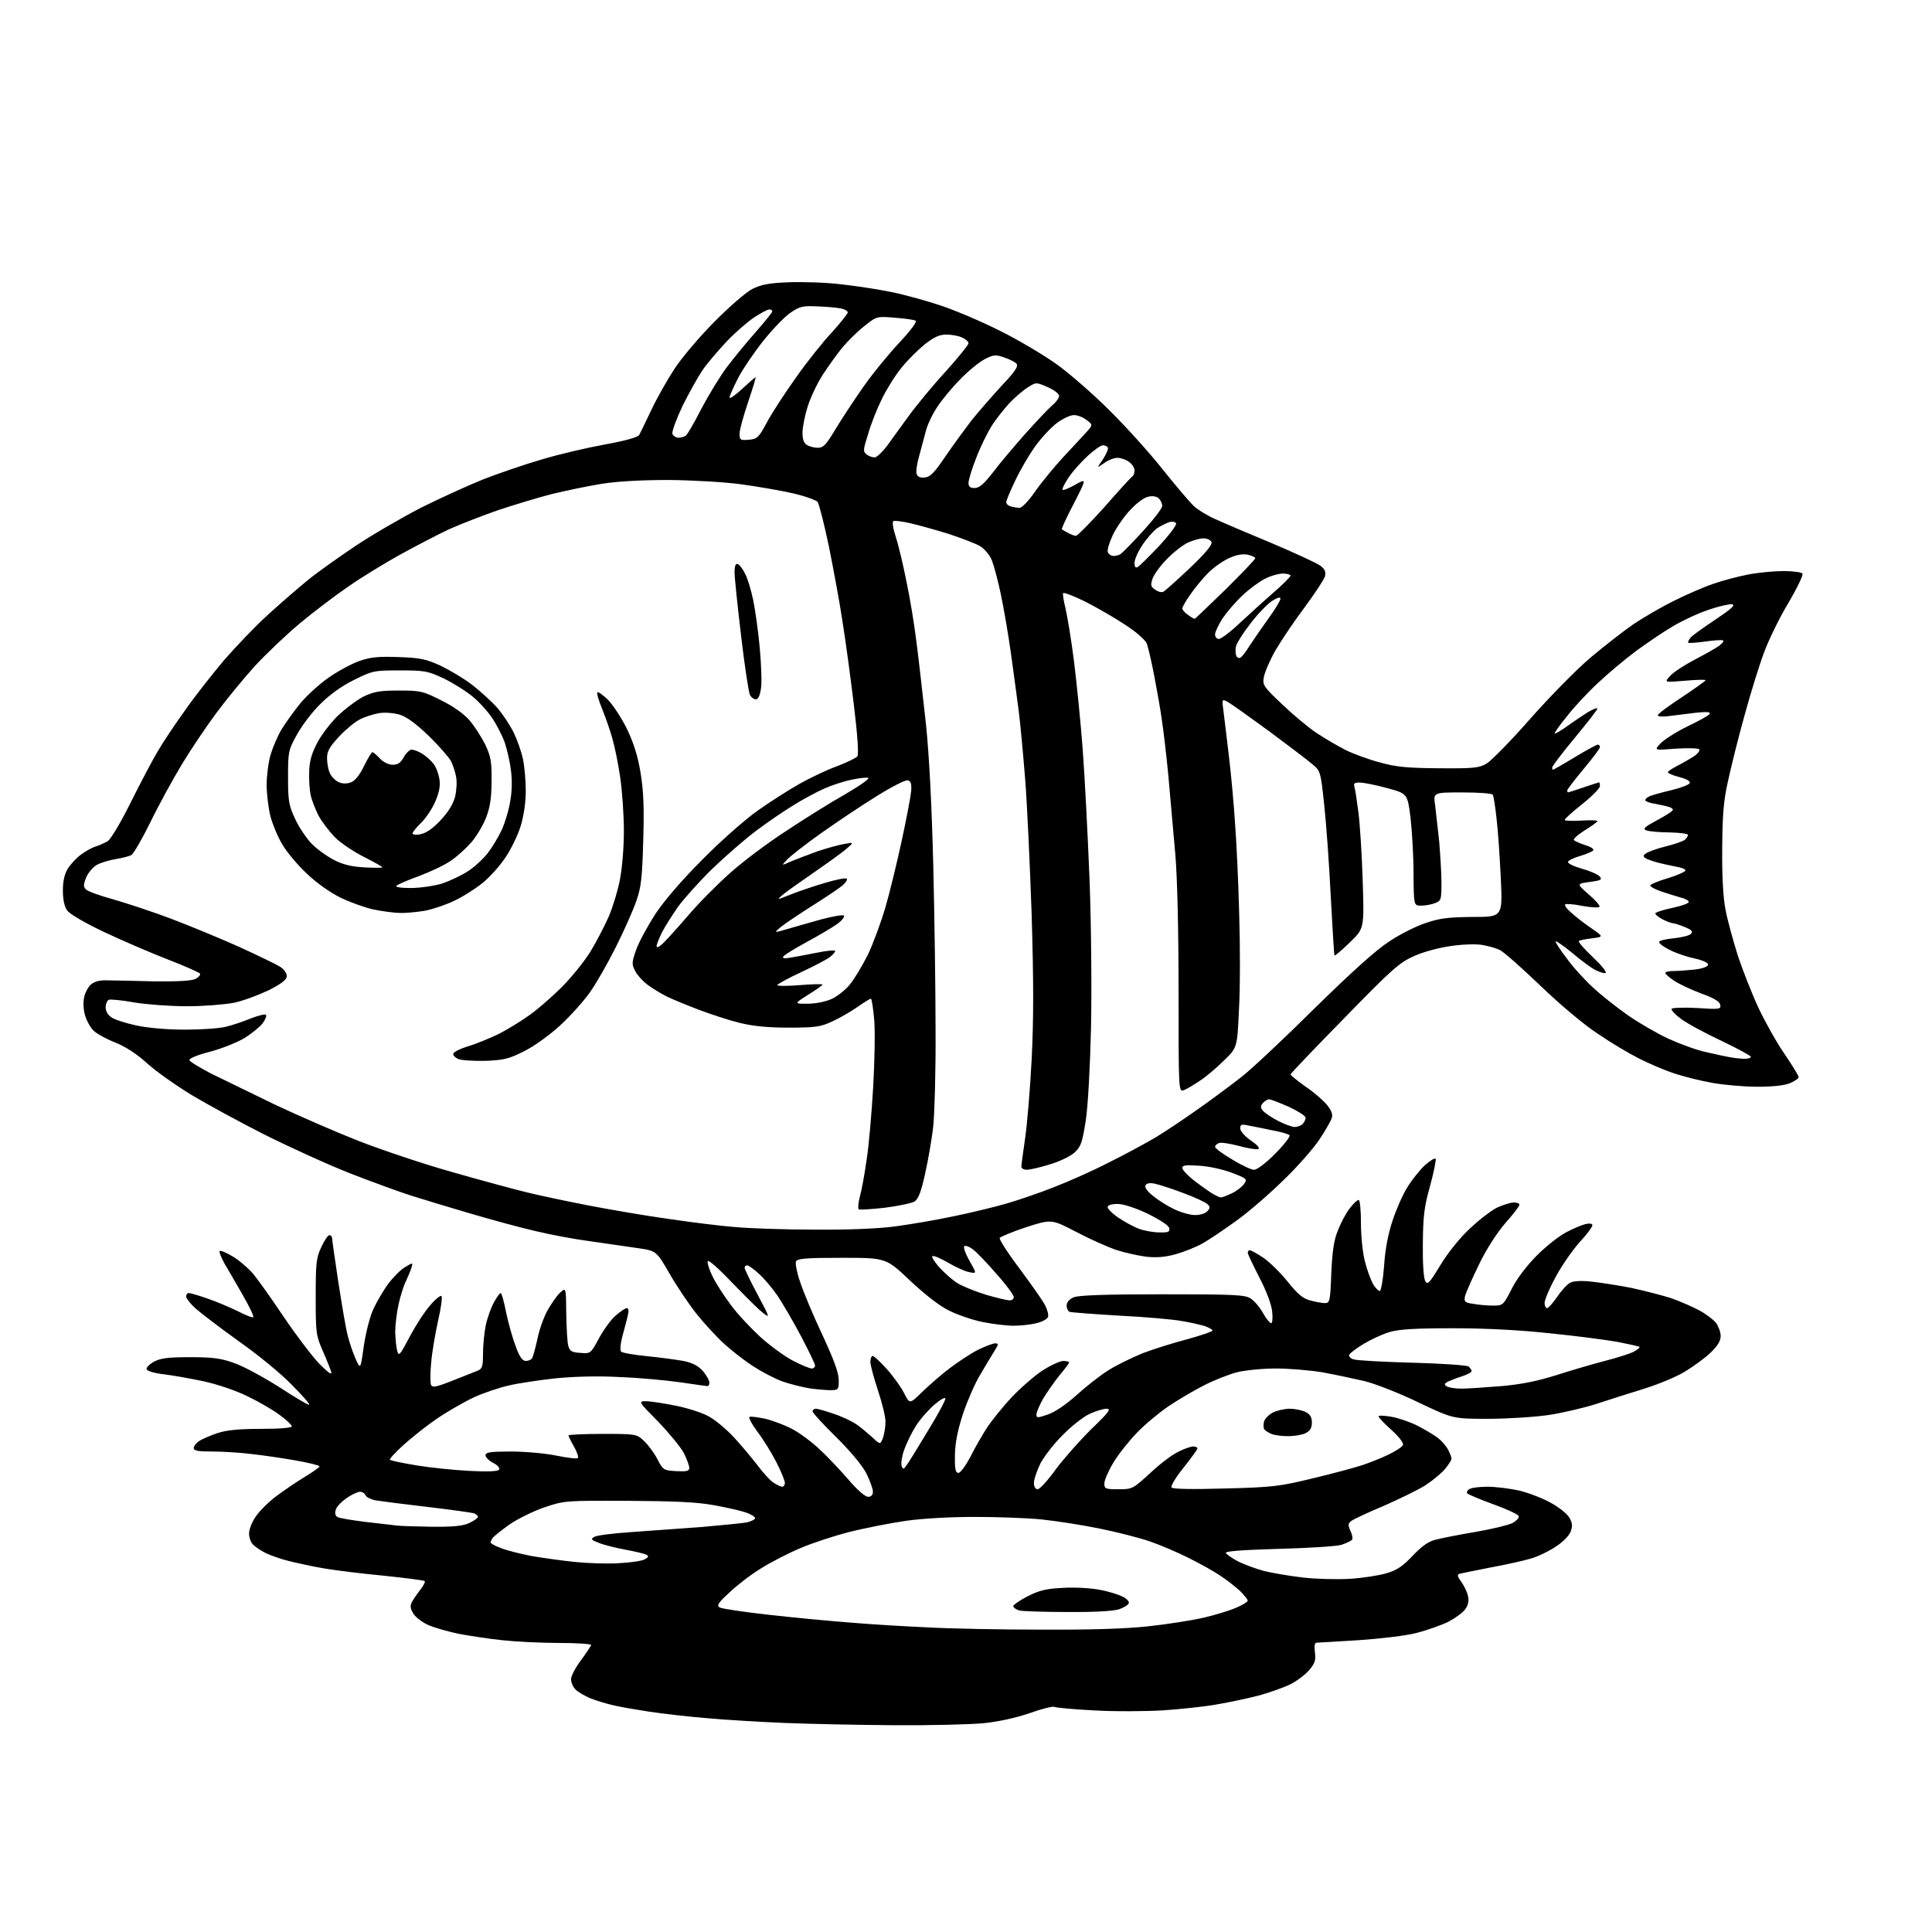 <?xml version="1.0" encoding="UTF-8" standalone="no"?>
<svg 
  version="1.1" 
  xmlns="http://www.w3.org/2000/svg" 
  xmlns:xlink="http://www.w3.org/1999/xlink" 
  xmlns:svg="http://www.w3.org/2000/svg"
  xmlns:rdf="http://www.w3.org/1999/02/22-rdf-syntax-ns#"
  xmlns:cc="http://creativecommons.org/ns#"
  xmlns:dc="http://purl.org/dc/elements/1.1/"
  viewBox="0 0 768 768"
  width="768"
  height="768"
>
<style>svg {background-color: white; }</style>"
<path stroke="none" fill="black" fill-rule="evenodd" d="M355.5,685.8C341.2,685.7 321.6,685.3 312.0,684.9C302.4,684.5 288.5,683.7 281.0,683.0C273.6,682.4 263.2,681.2 258.0,680.4C252.8,679.6 246.2,678.5 243.5,677.8C240.8,677.2 236.7,675.9 234.4,675.0C232.2,674.0 229.6,672.5 228.7,671.5C227.8,670.6 227.0,668.8 227.0,667.5C227.0,666.2 228.8,662.8 231.0,659.9C233.2,656.9 235.0,654.2 235.0,653.9C235.0,653.5 229.3,653.1 222.2,653.1C215.2,653.1 205.0,652.6 199.5,652.0C194.0,651.4 186.1,650.2 182.0,649.4C177.9,648.5 172.6,647.0 170.3,646.0C168.0,645.0 165.4,643.0 164.4,641.6C163.1,639.4 162.9,638.5 163.8,636.7C164.5,635.5 166.0,633.3 167.2,631.8C168.4,630.3 169.1,628.8 168.8,628.5C168.5,628.2 161.4,627.3 152.9,626.4C144.4,625.6 133.7,624.3 129.0,623.5C124.3,622.7 117.9,621.3 114.7,620.5C111.5,619.7 107.5,618.3 105.7,617.4C103.9,616.5 101.7,615.1 100.8,614.2C99.8,613.4 99.0,611.3 99.0,609.6C99.0,608.0 100.2,604.9 101.7,602.8C103.1,600.7 106.8,597.0 109.9,594.7C113.0,592.4 118.1,588.9 121.3,587.0C124.4,585.1 127.0,583.3 127.0,582.9C127.0,582.5 122.8,581.5 117.8,580.6C112.7,579.7 104.7,578.5 100.0,578.0C95.3,577.4 88.2,577.0 84.2,577.0C78.7,577.0 77.0,576.7 77.0,575.6C77.0,574.9 78.0,573.6 79.2,572.8C80.5,572.0 83.7,570.6 86.4,569.7C90.0,568.5 94.8,568.0 103.7,568.0C111.1,568.0 116.0,567.6 116.0,567.0C116.0,566.5 113.9,564.4 111.2,562.5C108.6,560.5 102.9,557.2 98.5,555.1C93.9,552.8 86.5,550.3 81.0,549.1C75.8,548.0 68.6,546.7 65.1,546.3C61.5,545.9 58.5,545.0 58.3,544.3C58.0,543.7 59.4,542.3 61.2,541.3C63.8,539.9 66.8,539.5 75.5,539.5C84.3,539.5 87.8,539.9 93.0,541.8C96.6,543.0 104.7,547.4 111.0,551.4C117.3,555.5 122.7,558.7 122.9,558.4C123.2,558.1 120.0,554.5 115.9,550.4C111.9,546.2 102.5,538.5 95.1,533.3C87.7,528.0 80.0,522.1 77.8,520.2C75.7,518.3 74.0,516.1 74.0,515.4C74.0,514.6 74.5,514.0 75.0,514.0C75.6,514.0 78.8,514.9 82.2,516.1C85.5,517.2 91.0,519.5 94.3,521.1C97.5,522.8 100.4,523.9 100.7,523.6C101.0,523.3 99.1,519.3 96.5,514.8C93.9,510.2 90.6,504.6 89.2,502.2C87.9,499.8 87.0,497.6 87.3,497.3C87.7,497.0 89.9,497.9 92.4,499.4C94.8,500.8 98.5,503.9 100.5,506.2C102.5,508.6 108.0,516.3 112.8,523.5C117.6,530.6 123.9,538.9 126.8,542.0C130.2,545.4 132.0,546.8 131.7,545.5C131.4,544.4 129.9,540.6 128.3,537.0C125.6,530.8 125.5,529.8 125.5,515.5C125.5,502.2 125.7,500.0 127.7,495.8C128.9,493.1 130.4,491.0 130.9,491.0C131.5,491.0 132.0,491.5 132.0,492.1C132.0,492.6 133.1,500.6 134.5,509.7C135.9,518.7 137.5,528.3 138.2,530.8C138.8,533.4 140.2,537.5 141.3,540.0C143.3,544.5 143.3,544.5 144.6,535.2C145.4,529.8 147.0,523.4 148.5,520.2C149.9,517.2 152.6,512.6 154.6,510.0C156.6,507.4 159.5,504.5 161.2,503.6C164.2,501.8 164.2,501.8 163.5,504.1C163.1,505.4 162.1,507.7 161.4,509.2C160.6,510.7 159.3,514.7 158.5,518.2C157.7,521.7 157.1,526.8 157.1,529.5C157.2,532.2 157.5,535.6 157.9,537.0C158.5,539.3 159.0,538.7 162.8,531.5C165.1,527.1 168.7,521.5 170.9,519.0C173.0,516.5 175.1,514.8 175.5,515.2C175.9,515.6 175.3,520.1 174.1,525.2C173.0,530.3 171.7,537.7 171.4,541.7C171.0,545.6 171.0,549.5 171.3,550.4C171.8,551.7 173.1,551.5 179.7,548.9C184.0,547.2 188.5,545.4 189.8,544.9C191.7,544.1 192.0,543.3 192.0,538.1C192.0,534.8 192.5,529.7 193.1,526.8C193.7,523.9 195.2,519.8 196.3,517.8C197.4,515.7 198.7,514.0 199.0,514.0C199.4,514.0 200.4,517.5 201.2,521.8C202.1,526.0 203.8,532.1 205.0,535.2C206.5,539.4 207.7,541.0 209.0,541.0C210.0,541.0 211.2,540.5 211.5,539.9C211.9,539.3 212.8,536.0 213.6,532.4C214.3,528.8 216.1,523.7 217.6,521.0C219.1,518.3 221.3,515.1 222.6,513.9C225.0,511.7 225.0,511.7 225.1,522.1C225.2,527.8 225.5,533.6 225.9,535.0C226.5,537.1 227.3,537.6 230.7,537.8C234.8,538.1 234.8,538.1 238.1,532.0C239.9,528.7 242.8,524.6 244.7,523.0C246.6,521.3 248.6,520.0 249.2,520.0C249.8,520.0 250.0,521.0 249.7,522.2C249.5,523.5 248.5,527.2 247.6,530.5C246.6,534.1 246.4,536.8 246.9,537.3C247.4,537.8 252.1,538.6 257.2,539.1C262.3,539.6 268.8,540.5 271.7,541.0C275.5,541.8 277.6,543.0 279.5,545.1C280.9,546.8 282.0,548.8 282.0,549.6C282.0,550.4 281.7,551.0 281.2,551.0C280.8,551.0 276.0,550.3 270.5,549.5C265.0,548.7 254.2,547.7 246.4,547.4C237.5,546.9 228.2,547.2 220.9,547.9C214.6,548.6 206.3,549.8 202.5,550.7C198.7,551.5 192.2,553.7 188.3,555.5C184.3,557.4 177.7,561.2 173.6,564.0C169.5,566.8 163.6,571.5 160.4,574.4C157.1,577.4 154.7,580.0 155.0,580.3C155.3,580.6 160.0,581.6 165.5,582.5C171.0,583.4 180.5,584.4 186.6,584.7C194.2,585.1 197.9,584.9 198.4,584.2C198.8,583.6 197.8,582.4 196.0,581.5C194.4,580.7 193.0,579.3 193.0,578.5C193.0,577.3 194.9,577.0 203.0,577.0C208.5,577.0 216.6,577.7 221.0,578.6C225.5,579.5 229.4,580.0 229.7,579.6C230.1,579.3 229.4,577.2 228.2,575.1C227.0,573.0 226.0,571.0 226.0,570.6C226.0,570.3 232.1,570.0 239.5,570.0C252.8,570.0 253.0,570.0 256.0,572.8C257.6,574.3 260.0,577.5 261.3,580.0C263.6,584.4 263.8,584.5 268.8,584.8C273.0,585.0 274.0,584.8 274.0,583.5C274.0,582.6 273.0,580.0 271.9,577.7C270.7,575.4 266.1,569.8 261.7,565.2C253.6,557.0 253.6,557.0 257.1,557.0C259.0,557.1 264.4,557.9 269.2,558.9C273.9,559.9 279.8,561.8 282.2,563.3C284.6,564.7 288.8,568.2 291.6,571.2C294.3,574.1 298.5,579.1 300.9,582.2C303.2,585.3 306.2,588.6 307.5,589.4C308.9,590.3 310.4,591.0 311.0,591.0C311.5,591.0 312.0,590.3 312.0,589.5C312.0,588.6 310.5,584.9 308.6,581.2C306.7,577.5 303.3,572.0 301.0,569.0C298.8,566.0 297.4,563.4 298.0,563.2C298.6,563.0 301.4,563.4 304.3,564.0C307.2,564.7 312.0,566.5 315.0,568.1C318.0,569.7 323.0,573.4 326.0,576.3C329.0,579.1 334.1,584.5 337.3,588.2C340.8,592.3 343.9,595.0 345.1,595.0C346.3,595.0 347.0,594.3 347.0,593.0C347.0,591.8 345.8,588.6 344.4,585.7C342.7,582.5 338.2,577.0 332.4,571.3C327.2,566.2 323.0,561.6 323.0,561.0C323.0,560.5 323.6,560.0 324.3,560.0C325.1,560.0 328.2,560.9 331.4,562.0C334.5,563.0 338.5,564.9 340.3,566.1C342.1,567.3 344.9,569.7 346.7,571.3C349.9,574.3 349.9,574.3 351.0,571.6C351.5,570.1 352.0,567.2 352.0,565.2C352.0,563.1 350.6,557.5 349.0,552.7C347.4,547.8 346.0,542.8 346.0,541.4C346.0,540.1 346.4,539.0 346.9,539.0C347.4,539.0 349.9,541.3 352.5,544.2C355.1,547.1 358.2,551.4 359.4,553.8C361.6,558.2 361.6,558.2 366.6,553.3C369.3,550.7 374.2,546.4 377.5,543.9C380.8,541.4 385.8,538.1 388.7,536.6C391.6,535.2 394.7,534.0 395.6,534.0C397.0,534.0 397.0,534.4 395.2,537.2C394.1,539.0 391.6,543.1 389.7,546.4C387.7,549.6 384.7,556.5 382.9,561.7C380.7,568.5 379.7,573.3 379.6,578.4C379.5,584.0 379.8,585.5 381.0,585.5C381.8,585.5 383.9,582.6 385.8,579.0C387.6,575.4 390.6,570.2 392.5,567.3C394.4,564.5 398.7,559.1 402.2,555.4C405.7,551.7 411.2,546.9 414.4,544.8C417.7,542.7 421.4,541.0 422.7,541.0C423.9,541.0 425.0,541.3 425.0,541.6C425.0,541.9 423.3,544.2 421.1,546.8C419.0,549.4 416.1,553.6 414.6,556.1C413.2,558.6 412.0,561.4 412.0,562.3C412.0,563.7 412.4,563.7 416.5,562.3C419.2,561.4 423.7,558.4 427.7,554.8C431.3,551.5 437.0,547.0 440.3,544.9C443.5,542.8 449.9,539.7 454.3,537.9C458.8,536.2 466.8,533.7 472.2,532.3C477.6,530.8 482.0,529.3 482.0,528.9C482.0,528.5 480.5,527.7 478.8,527.1C477.0,526.6 472.9,525.6 469.6,525.1C466.4,524.5 455.4,523.5 445.1,523.0C434.9,522.4 425.9,521.7 425.2,521.5C424.6,521.3 424.0,520.1 424.0,519.0C424.0,517.7 425.0,516.5 426.8,515.7C428.7,514.9 438.7,514.5 462.0,514.5C491.1,514.5 494.9,514.7 497.2,516.2C498.7,517.2 500.9,519.8 502.1,522.0C503.3,524.2 504.8,526.0 505.3,526.0C505.8,526.0 506.0,524.0 505.7,521.3C505.4,518.5 503.4,513.1 500.6,507.8C498.1,502.9 496.0,498.5 496.0,498.0C496.0,497.4 496.4,497.0 496.8,497.0C497.3,497.0 499.7,498.3 502.1,499.9C504.6,501.6 508.9,505.8 511.8,509.4C515.7,514.3 517.9,516.2 520.7,516.9C522.8,517.5 525.5,518.0 526.6,518.0C528.6,518.0 528.8,517.4 529.2,506.2C529.6,497.6 530.2,493.1 531.8,489.2C532.9,486.3 535.0,482.3 536.5,480.4C537.9,478.5 539.5,477.0 540.1,477.0C540.6,477.0 541.0,481.1 541.0,486.3C541.0,491.5 541.7,498.2 542.6,501.5C543.4,504.8 544.9,508.8 545.8,510.4C546.7,512.0 548.0,513.2 548.5,513.2C549.0,513.1 549.8,508.6 550.2,503.2C550.6,496.7 551.8,490.6 553.5,485.4C554.9,481.1 557.5,475.1 559.3,472.2C561.1,469.2 564.3,465.2 566.4,463.2C568.6,461.3 570.5,460.1 570.7,460.7C570.9,461.3 569.9,466.3 568.4,471.7C566.1,479.9 565.7,483.6 565.6,494.5C565.5,502.1 565.9,508.2 566.6,509.3C567.5,510.9 568.3,510.0 572.7,502.7C575.8,497.7 580.5,491.8 584.6,488.1C588.3,484.6 593.2,480.9 595.4,479.9C597.7,478.9 600.5,478.0 601.8,478.0C603.0,478.0 604.0,478.4 604.0,478.9C604.0,479.5 601.5,482.7 598.4,486.2C595.1,490.0 590.9,496.5 588.0,502.5C585.3,508.0 582.8,513.7 582.4,515.1C581.9,517.5 582.2,517.8 585.7,518.3C587.8,518.7 591.3,519.0 593.5,519.0C597.4,519.0 597.6,518.9 601.0,512.2C603.1,508.1 607.0,503.0 611.0,499.0C614.6,495.4 619.8,491.3 622.5,489.9C625.3,488.4 628.7,487.0 630.2,486.6C632.0,486.2 633.0,486.4 633.0,487.1C633.0,487.7 630.8,490.7 628.0,493.7C625.3,496.7 621.0,502.8 618.5,507.4C616.0,512.0 614.0,516.7 614.0,517.9C614.0,519.0 614.4,520.0 615.0,520.0C615.5,520.0 617.3,518.0 619.0,515.5C620.7,513.0 623.0,510.5 624.2,509.9C625.5,509.2 628.6,509.0 632.9,509.5C636.5,509.9 643.6,511.0 648.7,512.0C653.7,513.1 660.7,514.9 664.2,516.0C667.6,517.2 672.7,519.4 675.3,520.8C678.0,522.2 681.0,524.5 682.1,525.8C683.1,527.2 684.0,529.5 684.0,531.1C684.0,533.0 682.8,535.0 680.0,537.7C677.8,539.8 673.3,543.1 670.0,545.1C666.7,547.2 659.4,550.2 653.7,552.0C648.1,553.7 639.4,556.5 634.5,558.1C629.5,559.7 620.9,561.7 615.5,562.5C610.0,563.3 599.2,564.0 591.5,564.0C577.6,564.0 577.6,564.0 563.9,557.5C556.5,553.9 546.8,550.1 542.4,549.0C538.1,548.0 530.5,546.4 525.6,545.5C520.7,544.7 512.4,544.0 507.1,544.0C501.8,544.0 494.9,544.7 491.7,545.5C488.6,546.3 482.7,548.6 478.8,550.6C474.8,552.6 468.4,556.4 464.5,559.0C460.6,561.7 454.9,566.4 451.8,569.7C448.7,572.9 444.5,578.2 442.6,581.4C440.6,584.7 439.0,588.4 439.0,589.7C439.0,591.8 439.4,592.0 444.6,592.0C450.1,592.0 450.3,591.9 457.2,585.6C461.0,582.0 466.0,578.2 468.4,577.1C470.7,575.9 473.4,575.0 474.3,575.0C475.2,575.0 476.0,575.3 476.0,575.8C476.0,576.2 473.5,579.6 470.5,583.4C467.5,587.1 465.3,590.7 465.7,591.3C466.1,591.9 473.3,592.1 486.9,591.7C506.0,591.2 508.6,590.9 522.1,587.6C530.1,585.7 538.9,583.3 541.6,582.4C544.3,581.5 548.9,579.7 551.8,578.3C554.7,576.9 557.4,575.2 557.7,574.4C558.0,573.6 556.2,571.2 553.1,568.4C550.3,565.9 548.0,563.5 548.0,563.0C548.0,562.6 550.3,562.7 553.2,563.2C556.0,563.7 560.6,565.3 563.4,566.7C566.1,568.1 569.7,570.2 571.3,571.4C572.9,572.5 574.8,574.7 575.6,576.2C576.4,577.7 577.0,579.3 577.0,579.9C577.0,580.4 575.8,582.3 574.3,584.1C572.8,585.8 569.3,588.7 566.5,590.5C563.8,592.2 556.4,595.8 550.3,598.5C544.1,601.1 538.3,603.8 537.3,604.5C535.8,605.6 535.8,606.2 536.8,608.5C537.5,609.9 537.8,611.5 537.5,612.0C537.2,612.5 535.3,613.4 533.2,614.1C531.2,614.7 519.9,615.4 508.2,615.7C494.4,616.1 487.0,616.6 487.3,617.3C487.4,617.8 489.6,619.3 492.0,620.6C494.5,621.9 499.2,623.6 502.5,624.5C505.8,625.3 512.8,626.5 518.0,627.1C523.2,627.7 531.6,627.9 536.6,627.6C541.6,627.3 548.1,626.3 551.1,625.4C555.3,624.2 557.6,622.6 561.5,618.5C565.0,614.8 567.7,612.8 570.5,612.1C572.7,611.5 579.8,610.1 586.3,609.0C592.8,607.9 599.4,606.3 601.1,605.5C602.8,604.6 604.0,603.3 603.7,602.7C603.5,602.0 599.0,599.9 593.7,598.0C588.4,596.1 583.8,594.1 583.3,593.7C582.9,593.3 583.2,592.5 584.0,592.0C584.8,591.4 588.1,591.0 591.3,591.0C594.5,591.0 600.1,591.7 603.8,592.5C607.5,593.4 613.1,595.5 616.3,597.3C619.5,599.0 622.9,601.7 623.8,603.2C625.0,605.3 625.2,606.6 624.4,608.7C623.9,610.3 621.4,612.9 618.6,614.7C616.0,616.5 611.5,618.7 608.7,619.5C605.8,620.4 598.5,622.0 592.5,623.1C586.5,624.3 580.9,625.4 580.2,625.6C579.2,625.9 579.3,626.7 580.9,628.8C582.0,630.4 583.2,632.8 583.5,634.3C584.0,636.1 583.7,637.9 582.6,639.5C581.7,640.9 578.7,643.1 575.9,644.6C573.1,646.0 567.4,648.0 563.2,649.1C559.0,650.2 548.9,651.4 540.1,652.0C531.5,652.5 524.0,653.0 523.3,653.0C522.6,653.0 522.4,654.3 522.7,656.8C523.1,659.9 522.7,661.2 520.5,663.8C519.0,665.6 515.6,668.2 513.0,669.5C510.4,670.8 504.7,672.8 500.4,674.0C496.1,675.1 488.7,676.7 483.9,677.5C479.1,678.4 469.4,679.4 462.3,679.9C455.2,680.3 442.8,680.4 434.7,679.9C426.6,679.5 419.6,678.8 419.0,678.5C418.5,678.2 414.1,679.3 409.3,681.0C403.8,682.9 396.9,684.4 391.0,685.0C385.8,685.5 369.8,685.9 355.5,685.8zM413.5,647.8C433.0,647.9 447.0,647.5 456.3,646.5C463.9,645.7 474.0,644.1 478.7,643.0C483.4,641.9 489.2,640.1 491.6,639.0C494.0,638.0 496.0,636.7 496.0,636.3C496.0,635.8 494.5,634.0 492.8,632.3C491.0,630.7 487.5,627.9 485.0,626.3C482.5,624.6 476.9,621.5 472.5,619.3C468.1,617.1 461.1,614.1 457.0,612.7C452.9,611.3 443.9,609.0 437.0,607.6C430.1,606.2 419.8,604.6 414.0,604.0C408.2,603.4 396.2,603.0 387.3,603.0C377.7,603.0 366.6,603.6 359.8,604.6C353.6,605.5 343.6,607.5 337.5,609.0C331.4,610.6 322.8,613.4 318.2,615.4C313.6,617.3 306.6,620.9 302.6,623.4C298.5,625.9 292.8,630.3 289.9,633.1C285.4,637.2 284.8,638.3 286.1,639.0C287.0,639.5 295.7,640.8 305.6,641.9C315.4,643.0 330.0,644.4 338.0,645.0C346.0,645.7 359.7,646.5 368.5,646.9C377.3,647.4 397.6,647.8 413.5,647.8zM424.5,640.8C415.1,640.8 406.5,640.5 405.2,640.2C403.9,639.8 402.8,639.0 402.8,638.5C402.7,638.0 405.3,636.2 408.4,634.6C413.1,632.2 415.9,631.5 422.6,631.2C427.3,630.9 433.8,631.3 437.3,632.0C440.7,632.6 444.7,633.9 446.3,634.7C447.9,635.5 449.0,636.7 448.7,637.3C448.5,638.0 446.8,639.0 444.9,639.7C442.8,640.4 435.2,640.9 424.5,640.8zM245.8,621.4C250.4,621.2 255.1,620.5 256.2,619.9C257.9,619.0 258.0,618.6 256.9,618.0C256.1,617.6 252.3,616.7 248.5,616.0C244.7,615.3 239.9,614.1 238.0,613.3C234.9,612.1 234.7,611.8 236.3,610.9C237.3,610.3 244.0,609.5 251.3,609.0C258.5,608.5 271.0,607.6 279.0,607.0C287.0,606.3 295.0,605.5 296.8,605.2C298.6,604.8 300.1,604.0 300.2,603.5C300.2,603.0 298.5,601.9 296.4,601.2C294.4,600.5 288.6,599.2 283.6,598.3C276.9,597.1 267.9,596.7 249.5,596.6C224.8,596.5 224.4,596.5 216.4,599.2C212.0,600.7 205.7,603.8 202.4,606.1C199.2,608.4 196.2,610.8 195.8,611.4C195.4,612.0 195.0,612.8 195.0,613.1C195.0,613.5 196.7,614.5 198.9,615.3C201.0,616.2 206.5,617.6 211.1,618.5C215.7,619.3 223.6,620.4 228.5,620.9C233.4,621.4 241.3,621.7 245.8,621.4zM171.3,606.9C180.4,607.0 184.0,606.6 186.6,605.4C188.5,604.5 190.0,603.4 190.0,603.0C190.0,602.6 189.3,601.9 188.5,601.6C187.6,601.3 179.2,600.1 169.7,599.0C160.2,597.9 151.0,596.7 149.2,596.4C147.3,596.0 145.6,595.1 145.3,594.4C145.0,593.6 144.0,593.0 143.1,593.0C142.2,593.0 139.8,594.1 137.8,595.5C135.8,596.9 133.8,598.9 133.5,600.1C133.0,601.4 133.3,602.6 134.1,603.0C134.7,603.5 139.9,604.3 145.4,605.0C151.0,605.6 156.4,606.3 157.5,606.4C158.6,606.6 164.8,606.8 171.3,606.9zM412.5,592.0C413.3,592.0 416.5,588.5 419.6,584.2C422.7,580.0 429.1,572.8 433.7,568.2C440.8,561.4 441.8,560.0 439.9,560.0C438.6,560.0 435.6,560.9 433.2,562.0C430.8,563.1 426.0,566.8 422.6,570.3C419.1,573.7 415.1,578.9 413.6,581.7C412.2,584.6 411.0,588.1 411.0,589.5C411.0,591.0 411.6,592.0 412.5,592.0zM360.4,582.4C361.2,581.4 365.0,575.2 368.9,568.7C372.9,562.2 376.0,556.4 375.8,555.9C375.6,555.3 373.6,556.5 371.4,558.4C369.1,560.4 365.8,564.1 364.1,566.8C362.4,569.5 360.3,573.8 359.4,576.4C358.5,578.9 358.1,581.8 358.4,582.7C359.0,584.2 359.2,584.2 360.4,582.4zM512.0,570.9C509.5,570.9 506.5,570.5 505.4,570.0C504.2,569.5 502.9,568.7 502.5,568.1C502.2,567.5 502.2,566.1 502.5,565.0C502.9,563.9 504.4,562.3 506.0,561.5C507.6,560.7 510.6,560.0 512.7,560.0C514.8,560.0 517.6,560.6 519.0,561.3C520.8,562.2 521.5,563.4 521.5,565.5C521.5,567.6 520.8,568.8 519.0,569.7C517.6,570.4 514.5,570.9 512.0,570.9zM331.0,552.6C329.6,552.7 325.8,552.4 322.5,552.0C319.2,551.5 314.0,550.2 310.9,549.1C307.7,547.9 302.6,545.2 299.4,543.1C296.1,541.0 291.1,537.1 288.1,534.4C285.1,531.7 280.1,526.3 276.9,522.3C273.8,518.4 268.9,511.1 266.1,506.2C260.9,497.2 260.9,497.2 253.2,496.1C249.0,495.5 240.6,494.3 234.5,493.4C228.4,492.6 218.8,490.8 213.0,489.4C207.2,488.1 195.5,484.9 187.0,482.4C178.5,479.9 167.9,476.7 163.5,475.3C159.1,473.9 148.1,469.9 139.1,466.4C130.2,462.9 114.9,455.9 105.1,451.0C95.4,446.1 82.4,439.0 76.2,435.3C70.0,431.5 62.0,425.9 58.5,422.7C54.3,418.9 49.8,416.0 45.8,414.4C42.4,413.1 38.6,411.0 37.3,409.8C36.0,408.6 34.5,405.9 33.9,403.9C33.2,401.9 33.0,398.6 33.4,396.7C33.7,394.8 35.0,392.4 36.1,391.4C37.5,390.2 39.5,389.6 42.3,389.7C44.6,389.7 53.0,389.9 61.0,390.1C70.9,390.2 76.3,389.9 77.8,389.1C79.0,388.4 79.8,387.5 79.5,387.0C79.2,386.6 73.5,384.0 66.7,381.4C60.0,378.8 48.6,373.9 41.4,370.5C33.8,366.9 27.6,363.3 26.7,361.9C25.6,360.4 25.0,357.6 25.0,354.0C25.0,350.4 25.6,347.5 26.9,345.4C28.0,343.6 30.3,341.1 32.2,339.7C34.0,338.4 36.6,336.9 38.0,336.5C39.4,336.1 41.5,335.1 42.8,334.4C44.1,333.5 48.0,327.0 52.1,318.7C56.0,310.9 60.8,301.8 62.8,298.5C64.7,295.2 69.5,288.0 73.4,282.6C77.2,277.1 84.3,268.1 89.0,262.5C93.8,257.0 101.7,248.7 106.6,244.3C111.5,239.8 118.7,233.6 122.5,230.5C126.3,227.4 134.9,221.3 141.5,216.9C148.1,212.5 159.7,205.8 167.2,201.9C174.8,198.1 186.0,193.0 192.2,190.5C198.4,188.1 208.9,184.5 215.5,182.6C222.1,180.6 233.3,178.0 240.4,176.7C248.7,175.2 253.6,173.8 254.1,172.9C254.5,172.1 256.7,167.7 258.9,163.0C261.1,158.3 265.3,150.9 268.2,146.5C271.1,142.1 278.2,133.7 284.0,127.9C289.8,122.0 296.5,116.2 299.0,114.9C302.6,113.1 305.6,112.5 313.7,112.2C319.3,112.0 328.5,112.3 334.2,113.0C339.9,113.6 349.0,115.0 354.4,116.1C359.8,117.2 368.8,119.7 374.4,121.6C380.0,123.5 390.4,127.9 397.5,131.5C404.6,135.0 414.7,141.0 419.9,144.7C425.1,148.4 434.6,156.7 440.9,163.0C447.3,169.3 456.9,179.9 462.1,186.5C467.4,193.1 473.0,199.7 474.6,201.2C476.2,202.7 480.0,205.0 483.0,206.3C486.0,207.7 496.1,212.0 505.5,215.9C514.9,219.9 523.6,223.9 524.9,224.9C526.7,226.3 527.1,227.3 526.7,229.1C526.3,230.4 522.7,235.9 518.7,241.3C514.7,246.6 509.5,254.3 507.1,258.4C504.8,262.4 502.7,267.3 502.4,269.2C501.8,272.3 502.3,273.0 509.7,280.0C514.0,284.1 520.2,289.3 523.4,291.4C526.7,293.6 531.9,296.6 535.0,298.2C538.1,299.7 544.3,302.0 548.6,303.1C555.0,304.9 559.5,305.3 572.0,305.4C585.9,305.5 587.9,305.3 591.0,303.5C592.9,302.3 600.8,294.3 608.5,285.5C616.2,276.8 627.0,265.8 632.5,261.2C638.0,256.6 645.7,250.6 649.5,248.0C653.4,245.4 660.6,241.2 665.5,238.8C670.5,236.3 677.4,233.3 681.0,232.1C684.6,230.8 690.8,229.2 694.8,228.4C698.9,227.6 705.3,227.0 709.0,227.0C712.8,227.0 716.2,227.5 716.5,228.0C716.9,228.6 714.3,233.9 710.9,239.7C707.4,245.5 703.1,254.3 701.3,259.2C699.4,264.2 695.9,275.5 693.5,284.3C691.0,293.2 688.1,305.0 686.9,310.5C685.1,318.5 684.7,324.0 684.6,337.5C684.5,348.2 685.0,357.1 685.9,361.5C686.6,365.4 688.8,373.4 690.7,379.5C692.7,385.6 696.4,395.0 699.0,400.6C701.6,406.1 706.2,414.4 709.4,419.0C712.5,423.5 715.0,427.7 715.0,428.2C715.0,428.7 713.4,429.8 711.5,430.6C709.3,431.5 704.6,432.0 698.7,432.0C693.5,432.0 685.5,431.3 680.9,430.5C676.3,429.7 669.4,428.0 665.5,426.7C661.6,425.4 655.3,422.7 651.4,420.7C647.6,418.8 640.2,414.4 635.1,410.9C629.7,407.4 620.0,399.2 612.4,391.9C605.1,384.9 597.9,378.5 596.3,377.7C594.8,376.9 591.5,376.0 589.0,375.6C586.5,375.2 580.9,375.4 576.5,376.1C572.1,376.7 565.7,378.4 562.0,380.1C556.2,382.7 553.3,385.3 534.3,404.8C522.6,416.7 513.0,426.8 513.0,427.1C513.0,427.4 515.7,429.6 518.9,431.9C522.2,434.1 526.0,437.4 527.4,439.1C529.2,441.3 529.9,442.9 529.4,444.4C529.1,445.5 526.8,449.5 524.4,453.1C522.0,456.7 515.4,464.2 509.7,469.6C504.1,475.1 495.7,482.3 491.0,485.6C486.3,489.0 480.5,492.9 478.0,494.3C475.5,495.7 470.8,497.6 467.6,498.5C463.4,499.7 460.0,500.0 455.9,499.6C452.7,499.2 447.2,498.0 443.8,496.9C440.3,495.7 433.1,492.5 427.8,489.7C418.0,484.6 418.0,484.6 408.0,487.8C402.5,489.6 397.8,491.6 397.4,492.1C397.1,492.6 400.6,498.1 405.3,504.3C409.9,510.5 414.5,517.0 415.4,518.8C416.4,520.7 416.9,522.8 416.6,523.5C416.3,524.3 414.4,525.4 412.3,525.9C410.2,526.5 406.0,527.0 403.0,527.0C400.0,527.0 394.4,526.3 390.5,525.5C386.6,524.7 380.7,522.7 377.3,521.0C373.4,519.1 367.8,514.7 361.7,509.0C352.2,500.0 352.2,500.0 334.6,500.0C320.0,500.0 316.8,500.3 316.4,501.5C316.1,502.3 316.8,506.0 318.1,509.7C319.3,513.4 323.2,522.8 326.8,530.4C331.3,540.1 333.4,545.6 333.4,548.4C333.5,552.1 333.2,552.5 331.0,552.6zM581.0,552.0C583.5,552.0 590.6,551.5 596.8,551.0C604.8,550.3 611.2,549.0 618.8,546.6C624.7,544.7 633.3,542.2 637.9,541.0C642.6,539.8 647.7,538.2 649.3,537.4C650.9,536.5 652.0,535.7 651.7,535.4C651.5,535.2 647.5,534.3 642.9,533.4C638.3,532.6 626.2,531.0 616.0,530.0C604.2,528.7 590.3,528.0 577.4,528.0C562.7,528.0 556.1,528.4 552.4,529.5C549.7,530.3 545.1,532.4 542.1,534.2C539.1,536.0 536.5,538.0 536.3,538.6C536.1,539.2 536.9,540.1 538.2,540.4C539.5,540.8 550.0,541.4 561.5,541.7C573.0,542.0 583.1,542.7 583.8,543.2C584.4,543.8 585.0,544.6 585.0,545.0C585.0,545.5 583.3,546.4 581.2,547.1C579.2,547.7 576.7,548.7 575.6,549.2C574.1,550.0 574.0,550.4 575.1,551.1C575.9,551.6 578.5,552.0 581.0,552.0zM322.7,544.0C323.4,544.0 324.0,543.5 324.0,542.8C324.0,542.2 321.5,537.0 318.5,531.3C315.5,525.6 311.2,518.3 309.1,515.1C306.9,511.9 303.5,507.9 301.5,506.2C299.6,504.4 297.5,503.0 297.0,503.0C296.4,503.0 296.0,503.4 296.0,504.0C296.0,504.5 298.3,509.3 301.2,514.7C306.4,524.5 306.4,524.5 301.9,520.7C299.5,518.5 294.1,513.1 289.9,508.7C285.6,504.2 281.8,500.9 281.4,501.3C281.0,501.7 281.8,504.4 283.2,507.3C284.6,510.2 287.9,515.3 290.5,518.7C293.0,522.2 298.4,527.9 302.3,531.5C306.3,535.1 312.2,539.4 315.4,541.0C318.7,542.7 321.9,544.0 322.7,544.0zM401.2,516.9C402.2,517.0 403.0,516.4 403.0,515.6C403.0,514.9 400.0,510.7 396.2,506.5C392.5,502.2 388.3,497.8 386.8,496.7C385.3,495.5 383.7,495.0 383.3,495.4C382.9,495.8 383.8,498.4 385.4,501.2C388.3,506.3 388.3,506.3 385.3,505.7C383.6,505.4 379.9,503.7 377.0,502.0C374.1,500.3 371.3,499.1 370.7,499.3C370.1,499.5 371.4,501.5 373.4,503.8C375.5,506.1 378.8,509.0 380.8,510.2C382.8,511.4 387.8,513.4 392.0,514.7C396.1,515.9 400.3,516.9 401.2,516.9zM460.8,489.9C464.4,490.0 465.1,489.7 464.8,488.2C464.6,487.2 461.3,485.0 456.5,482.6C451.7,480.3 446.9,478.7 444.6,478.6C442.4,478.5 440.5,479.0 440.3,479.7C440.1,480.3 441.9,482.2 444.5,484.0C447.0,485.7 450.7,487.7 452.8,488.5C454.8,489.2 458.4,489.9 460.8,489.9zM324.0,488.8C337.7,488.9 349.3,488.4 356.0,487.5C361.8,486.7 372.1,485.0 379.0,483.5C385.9,482.1 395.4,479.8 400.2,478.4C405.0,477.0 413.5,474.1 419.0,471.9C424.5,469.8 434.4,465.4 440.8,462.1C447.3,458.9 455.7,454.3 459.6,452.0C463.4,449.7 471.0,444.6 476.5,440.7C482.0,436.8 489.6,431.2 493.5,428.1C497.4,425.1 510.4,412.9 522.5,400.9C537.5,386.2 547.0,377.6 552.3,374.2C556.5,371.4 563.0,368.1 566.8,366.9C572.3,365.0 575.7,364.6 585.4,364.5C597.3,364.5 597.3,364.5 596.6,349.3C596.2,341.0 595.5,330.2 594.9,325.4C594.4,320.6 593.7,316.3 593.4,315.9C593.1,315.4 587.7,315.0 581.3,315.0C569.7,315.0 569.7,315.0 570.5,320.2C570.8,323.1 571.6,329.6 572.1,334.5C572.5,339.4 573.0,346.8 573.0,350.8C573.0,357.7 572.9,358.1 570.4,359.0C569.0,359.6 566.5,360.0 564.9,360.0C562.0,360.0 562.0,360.0 561.9,347.2C561.9,340.2 561.3,330.2 560.7,325.0C559.5,315.5 559.5,315.5 551.5,313.3C547.1,312.1 542.2,311.1 540.7,311.1C538.4,311.0 538.0,311.4 538.4,312.8C538.7,313.7 539.4,318.3 540.0,323.0C540.6,327.7 541.4,340.0 541.7,350.3C542.3,369.1 542.3,369.1 536.6,374.6C533.4,377.7 530.7,380.0 530.5,379.8C530.3,379.7 529.7,369.1 529.0,356.5C528.4,343.9 527.2,327.4 526.4,320.0C525.0,306.8 524.9,306.4 521.7,303.8C520.0,302.3 512.2,296.4 504.4,290.6C496.6,284.9 489.3,279.7 488.0,279.0C485.7,277.8 485.7,277.8 486.4,283.1C486.8,286.1 487.7,293.9 488.5,300.5C489.3,307.1 490.4,318.8 490.9,326.5C491.5,334.2 492.3,350.9 492.6,363.5C493.0,376.1 493.0,393.2 492.5,401.5C491.8,416.5 491.8,416.5 486.6,421.5C483.8,424.3 479.5,428.0 477.0,429.6C474.5,431.3 471.6,433.0 470.5,433.4C468.5,434.0 468.5,433.5 468.5,394.2C468.5,370.1 468.0,348.6 467.2,339.5C466.5,331.2 465.2,317.5 464.5,309.0C463.7,300.5 462.5,290.4 461.9,286.5C461.4,282.6 460.0,274.8 458.9,269.0C457.8,263.2 456.4,257.3 455.9,255.9C455.3,254.4 451.8,251.3 447.2,248.3C443.0,245.5 435.8,241.4 431.3,239.1C426.8,236.9 422.9,235.4 422.6,235.8C422.4,236.2 422.8,238.8 423.5,241.6C424.2,244.5 425.8,253.9 426.9,262.6C428.0,271.4 429.6,287.3 430.4,298.0C431.2,308.7 432.4,331.9 433.1,349.4C433.8,367.3 434.0,393.3 433.7,408.4C433.3,424.8 432.5,439.5 431.6,445.5C430.2,454.3 429.7,455.8 427.1,458.2C425.4,459.7 421.0,461.8 417.2,462.9C413.4,464.1 409.3,465.0 408.1,465.0C407.0,465.0 406.0,464.4 406.0,463.8C406.0,463.1 406.7,458.0 407.5,452.5C408.3,447.0 409.5,432.9 410.1,421.1C410.9,405.0 410.9,390.6 410.1,363.6C409.4,343.7 408.3,319.4 407.5,309.5C406.7,299.6 405.6,287.7 405.0,283.0C404.4,278.3 403.0,268.0 401.9,260.0C400.8,252.0 398.9,241.2 397.8,236.0C396.7,230.8 395.1,224.8 394.3,222.8C393.5,220.7 391.4,218.2 389.6,217.1C387.9,216.1 382.2,213.9 377.0,212.2C371.8,210.6 365.0,208.7 361.9,208.0C358.8,207.3 355.8,206.9 355.2,207.1C354.6,207.4 354.9,209.7 356.1,213.5C357.2,216.8 359.1,224.9 360.4,231.5C361.8,238.1 363.6,249.1 364.4,256.0C365.3,262.9 366.9,277.3 368.1,288.0C369.4,300.7 370.4,320.5 371.0,344.5C371.5,364.9 371.9,394.3 371.9,410.0C372.0,425.7 371.5,442.6 371.0,447.5C370.5,452.4 369.0,460.9 367.8,466.3C366.2,473.7 365.1,476.5 363.6,477.6C362.4,478.3 357.1,479.4 351.7,480.1C346.3,480.7 341.6,481.0 341.3,480.7C341.0,480.3 341.2,478.1 341.8,475.7C342.5,473.3 343.7,466.7 344.5,461.0C345.4,455.3 346.5,442.3 347.1,432.1C347.7,421.9 347.9,409.8 347.5,405.2C347.1,400.7 346.5,397.0 346.2,397.0C345.8,397.0 343.4,398.5 340.7,400.4C338.1,402.2 333.6,404.8 330.7,406.1C326.2,408.2 324.0,408.5 313.5,408.5C305.1,408.5 299.3,407.9 294.0,406.6C289.9,405.6 282.6,403.2 277.8,401.4C273.1,399.6 267.2,397.2 264.8,396.0C262.5,394.8 259.0,392.7 257.2,391.3C255.5,390.0 253.3,387.6 252.5,386.0C251.1,383.3 251.1,382.6 252.9,377.5C254.0,374.4 257.5,368.0 260.6,363.2C264.2,357.8 271.3,349.6 279.5,341.4C286.6,334.2 296.4,325.6 301.1,322.3C305.8,318.9 313.3,314.2 317.6,311.7C321.9,309.3 328.7,306.0 332.7,304.6C336.6,303.1 340.3,301.3 340.8,300.7C341.4,299.9 340.9,292.3 339.4,280.0C338.1,269.3 336.1,254.4 334.9,247.0C333.8,239.6 331.3,226.2 329.5,217.2C327.6,208.2 325.6,200.3 325.0,199.5C324.4,198.8 320.0,197.2 315.2,196.1C310.4,195.0 301.1,193.4 294.5,192.5C287.9,191.6 275.1,190.9 266.0,190.8C255.4,190.8 245.8,191.3 239.3,192.3C233.7,193.2 224.7,195.1 219.3,196.4C213.9,197.8 204.3,200.7 198.0,202.8C191.7,205.0 182.9,208.4 178.5,210.4C174.2,212.4 165.4,217.0 159.0,220.5C152.7,224.0 143.4,229.7 138.4,233.2C133.3,236.7 124.7,243.2 119.3,247.7C113.8,252.3 105.6,260.1 101.1,265.0C96.6,270.0 89.8,278.3 86.1,283.3C82.3,288.4 76.2,297.4 72.5,303.5C68.8,309.6 63.1,320.0 59.8,326.8C56.5,333.5 53.1,339.4 52.2,339.9C51.3,340.4 48.5,341.1 46.0,341.5C43.5,341.9 40.2,342.9 38.7,343.7C37.1,344.5 35.2,346.7 34.3,348.7C33.1,351.7 33.1,352.5 34.2,353.6C34.9,354.3 39.8,356.1 45.0,357.5C50.2,359.0 60.6,362.4 68.0,365.2C75.4,368.0 87.7,373.1 95.3,376.5C102.9,380.0 110.2,383.5 111.5,384.4C112.9,385.3 114.0,386.9 114.0,388.0C114.0,389.4 112.1,390.9 106.9,393.6C102.9,395.5 96.8,397.8 93.1,398.6C89.5,399.3 81.0,400.0 74.4,400.0C67.7,400.0 58.3,399.3 53.4,398.5C48.6,397.6 44.0,397.2 43.3,397.4C42.6,397.7 42.0,399.1 42.0,400.4C42.0,402.0 42.9,403.5 44.3,404.4C45.5,405.3 49.9,406.7 54.0,407.6C58.6,408.6 66.2,409.3 73.5,409.3C80.1,409.3 87.5,408.8 90.0,408.1C92.5,407.5 96.9,406.0 99.8,404.8C102.7,403.7 105.4,403.0 105.7,403.4C106.1,403.7 105.5,405.3 104.4,406.8C103.2,408.3 100.0,410.9 97.1,412.7C94.2,414.4 88.0,416.9 83.4,418.1C78.6,419.3 75.1,420.8 75.3,421.4C75.4,422.0 79.4,424.4 84.0,426.8C88.7,429.1 100.2,434.7 109.5,439.2C118.8,443.6 133.8,450.1 142.7,453.6C151.7,457.1 168.3,462.7 179.7,465.9C191.2,469.2 204.6,472.8 209.5,474.0C214.4,475.2 225.2,477.5 233.5,479.1C241.8,480.7 256.1,483.2 265.5,484.5C274.9,485.9 287.0,487.4 292.5,487.8C298.0,488.3 312.2,488.8 324.0,488.8zM475.1,483.0C477.2,483.0 479.3,482.3 480.0,481.4C481.1,480.2 481.1,479.7 479.9,478.6C479.1,477.9 474.9,475.9 470.5,474.3C466.1,472.6 461.1,471.0 459.3,470.6C457.3,470.1 455.9,470.3 455.4,471.1C454.9,471.9 455.9,473.4 458.1,475.2C460.0,476.8 463.7,479.2 466.4,480.5C469.2,481.9 473.0,483.0 475.1,483.0zM485.3,476.0C485.8,476.0 487.7,475.3 489.6,474.4C491.5,473.5 493.7,471.8 494.5,470.7C495.9,468.7 495.7,468.5 489.7,466.2C486.3,464.9 480.5,463.6 476.8,463.4C471.3,463.0 470.0,463.2 470.0,464.3C470.0,465.1 472.4,467.6 475.2,469.7C478.1,471.9 481.4,474.2 482.5,474.8C483.6,475.4 484.9,476.0 485.3,476.0zM498.5,465.0C499.7,465.0 503.3,462.3 507.0,458.5C510.5,455.0 513.0,451.7 512.6,451.3C512.2,450.8 509.1,449.9 505.7,449.3C502.3,448.6 498.0,447.7 496.2,447.4C493.5,446.8 493.0,447.0 493.0,448.6C493.1,449.7 494.9,451.8 497.3,453.4C499.9,455.2 501.0,456.5 500.1,456.8C499.4,457.0 495.9,456.5 492.4,455.5C488.9,454.6 485.3,454.0 484.5,454.4C483.7,454.7 483.0,455.4 483.0,455.9C483.0,456.4 486.0,458.7 489.8,460.9C493.5,463.2 497.4,465.0 498.5,465.0zM514.5,448.0C515.7,448.0 517.1,447.5 517.8,446.8C518.5,446.1 519.0,445.0 519.0,444.3C519.0,443.6 516.0,441.7 512.4,440.0C508.7,438.4 505.2,437.0 504.5,437.0C503.8,437.0 502.7,437.7 502.0,438.5C501.0,439.7 501.0,440.3 502.1,441.6C502.8,442.4 505.4,444.2 507.9,445.5C510.4,446.8 513.4,447.9 514.5,448.0zM193.0,421.7C188.3,421.8 183.4,421.5 182.2,421.0C180.9,420.4 180.0,419.5 180.2,418.8C180.5,418.1 183.1,416.8 186.1,415.9C189.2,415.0 194.5,412.8 198.1,411.1C201.6,409.3 207.2,405.9 210.5,403.5C213.8,401.2 219.6,396.1 223.3,392.4C227.1,388.6 232.2,382.3 234.7,378.3C237.1,374.3 240.4,368.0 242.0,364.3C243.6,360.6 245.6,354.0 246.4,349.8C247.3,345.3 248.0,337.1 248.0,330.3C248.0,323.8 247.3,314.1 246.5,308.7C245.7,303.3 244.3,296.5 243.4,293.5C242.6,290.5 240.7,285.2 239.4,281.9C238.0,278.5 237.1,275.5 237.5,275.2C237.8,274.9 239.6,276.2 241.6,278.1C243.5,280.0 246.9,285.1 249.1,289.5C251.8,295.1 253.5,300.3 254.6,307.0C255.8,314.2 256.1,320.7 255.7,334.0C255.3,348.6 254.9,352.6 253.0,358.0C251.8,361.6 248.1,369.9 244.8,376.5C241.5,383.1 236.8,391.3 234.4,394.6C232.0,398.0 226.8,403.8 222.8,407.5C218.7,411.3 212.5,415.8 208.5,417.8C202.4,420.9 200.4,421.4 193.0,421.7zM693.2,420.9C694.8,420.9 696.0,420.6 696.0,420.1C696.0,419.7 690.7,416.8 684.2,413.7C677.8,410.7 670.6,406.8 668.2,405.0C665.9,403.3 664.2,401.5 664.5,401.0C664.8,400.6 669.3,400.4 674.6,400.7C683.6,401.3 684.2,401.2 683.8,399.4C683.6,398.1 681.2,396.7 676.2,394.9C672.2,393.4 667.3,391.1 665.4,389.8C663.6,388.6 662.0,387.2 662.0,386.8C662.0,386.3 663.5,386.0 665.2,386.0C667.0,386.0 670.9,385.7 673.8,385.4C677.0,385.0 679.0,384.2 679.0,383.4C679.0,382.7 676.8,381.7 673.6,381.0C670.7,380.4 666.3,378.9 663.9,377.7C661.5,376.5 659.5,375.1 659.5,374.5C659.5,373.9 662.1,373.3 665.2,373.0C668.3,372.7 671.5,371.9 672.1,371.3C673.1,370.3 672.6,369.7 669.7,368.5C667.7,367.7 665.6,367.0 665.0,367.0C664.4,367.0 662.6,366.3 661.0,365.5C659.3,364.6 658.0,363.6 658.0,363.1C658.0,362.7 661.0,361.7 664.8,360.9C668.5,360.1 671.4,359.1 671.3,358.5C671.2,357.9 669.7,357.1 667.8,356.7C666.0,356.2 662.6,355.1 660.2,354.3C657.9,353.5 656.0,352.5 656.0,352.0C656.0,351.6 659.1,350.2 663.0,349.1C666.9,347.9 670.0,346.5 670.0,346.0C670.0,345.5 668.3,344.8 666.2,344.5C664.2,344.1 660.9,343.4 659.0,342.9C657.1,342.4 654.9,341.6 654.2,341.2C653.1,340.5 653.1,340.1 654.2,339.3C654.9,338.7 658.4,337.4 662.0,336.5C665.6,335.6 669.1,334.4 669.8,333.8C670.4,333.2 671.0,332.4 671.0,331.9C671.0,331.4 667.7,331.0 663.8,330.9C659.8,330.9 655.6,330.5 654.5,330.1C652.9,329.5 653.6,328.8 658.8,326.0C662.2,324.2 665.0,322.4 665.0,321.9C665.0,321.5 664.2,320.9 663.2,320.7C662.3,320.4 659.8,319.9 657.8,319.5C655.7,319.2 654.0,318.5 654.0,318.1C654.0,317.6 654.8,316.9 655.8,316.5C656.7,316.1 660.6,315.0 664.4,314.1C668.2,313.2 671.5,311.9 671.7,311.3C672.0,310.5 670.3,309.6 667.6,308.9C665.1,308.3 663.0,307.4 663.0,307.0C663.0,306.6 664.7,305.5 666.8,304.4C668.8,303.4 671.7,301.7 673.3,300.7C674.8,299.7 675.8,298.4 675.5,297.9C675.1,297.4 671.2,297.3 666.2,297.6C657.5,298.3 657.5,298.3 660.0,295.6C661.4,294.1 666.2,291.0 670.7,288.8C675.3,286.6 679.3,284.4 679.6,283.8C680.1,283.0 678.5,282.9 674.4,283.3C671.2,283.7 666.4,284.3 663.8,284.6C661.0,285.0 659.0,284.9 659.0,284.3C659.0,283.8 663.3,280.6 668.5,277.2C673.7,273.7 678.0,270.7 678.0,270.4C678.0,270.1 674.3,270.2 669.8,270.6C661.5,271.3 661.5,271.3 663.9,268.7C665.2,267.2 669.7,264.3 673.9,262.1C678.1,259.9 682.4,257.5 683.5,256.6C684.6,255.8 685.3,254.9 685.0,254.6C684.7,254.3 681.5,254.5 678.0,255.0C674.5,255.5 671.4,255.7 671.1,255.5C670.9,255.2 671.3,254.4 672.0,253.5C672.6,252.7 677.1,249.5 681.9,246.3C688.3,242.0 690.0,240.5 688.5,240.2C687.3,240.1 683.2,241.0 679.2,242.4C675.2,243.7 668.8,246.7 665.1,248.9C661.3,251.1 654.7,255.6 650.2,258.9C645.8,262.2 639.0,267.9 635.1,271.6C631.1,275.3 625.7,281.1 623.0,284.6C620.2,288.0 618.0,291.1 618.0,291.5C618.0,291.9 620.1,290.7 622.8,288.8C625.4,286.9 629.2,284.4 631.2,283.1C633.3,281.9 635.0,281.2 635.0,281.7C635.0,282.1 630.9,287.4 626.0,293.3C621.0,299.3 617.0,304.6 617.0,305.1C617.0,305.6 617.2,306.0 617.3,306.0C617.5,306.0 621.4,303.8 626.0,301.0C630.6,298.2 634.7,296.0 635.2,296.0C635.6,296.0 636.0,296.4 636.0,297.0C636.0,297.5 633.1,301.4 629.5,305.7C625.9,310.0 623.0,313.8 623.0,314.2C623.0,314.7 623.2,315.0 623.3,315.0C623.5,315.0 626.3,314.1 629.5,313.0C632.7,311.9 635.5,311.0 635.7,311.0C635.8,311.0 636.0,311.7 636.0,312.5C636.0,313.3 632.9,316.5 629.0,319.6C625.1,322.7 622.0,325.5 622.0,325.9C622.0,326.3 624.9,326.4 628.5,326.2C632.1,326.0 635.0,326.0 635.0,326.4C635.0,326.7 632.7,328.4 629.9,330.1C627.1,331.9 625.2,333.6 625.7,334.0C626.1,334.4 628.2,335.3 630.3,336.0C632.6,336.7 633.8,337.6 633.3,338.1C632.8,338.6 630.4,339.6 628.0,340.3C625.6,341.0 623.5,342.0 623.3,342.6C623.1,343.2 625.6,344.4 628.8,345.3C632.0,346.2 635.2,347.6 635.9,348.4C637.0,349.7 636.4,350.0 631.9,350.6C626.7,351.3 626.7,351.3 631.6,355.6C634.3,357.9 636.2,360.1 635.8,360.5C635.4,360.9 632.3,360.7 628.9,360.1C625.6,359.4 622.5,359.2 622.2,359.5C621.8,359.9 622.9,361.4 624.6,362.8C626.2,364.3 629.8,367.1 632.6,369.0C637.5,372.4 637.5,372.4 632.8,373.0C630.2,373.3 627.8,373.8 627.6,374.1C627.3,374.4 629.8,377.3 633.2,380.5C636.6,383.7 638.9,386.5 638.2,386.8C637.6,387.0 635.8,386.4 634.2,385.6C632.6,384.8 628.5,381.8 625.1,378.9C621.7,376.1 618.7,374.0 618.4,374.2C618.2,374.5 620.2,377.6 622.9,381.1C625.5,384.7 630.3,389.9 633.4,392.7C636.5,395.6 642.6,400.4 647.0,403.5C651.4,406.6 658.7,410.8 663.2,412.9C667.8,415.0 674.6,417.5 678.5,418.3C682.4,419.2 686.6,420.1 688.0,420.3C689.4,420.6 691.7,420.8 693.2,420.9zM321.0,399.0C324.2,399.0 328.2,398.2 330.6,397.1C332.8,396.1 336.1,393.5 337.8,391.4C339.6,389.2 342.8,383.9 345.0,379.5C347.1,375.1 350.2,366.7 351.9,360.9C353.6,355.1 356.5,343.2 358.4,334.4C360.3,325.7 362.0,316.7 362.2,314.5C362.4,311.4 362.1,310.5 360.8,310.2C359.8,310.0 354.2,312.9 348.3,316.6C342.3,320.3 332.5,326.9 326.4,331.2C320.2,335.6 314.2,340.3 312.9,341.7C310.5,344.2 310.5,344.2 314.5,342.4C316.7,341.5 321.4,339.7 325.0,338.4C328.6,337.2 333.3,335.9 335.5,335.5C339.5,334.8 339.5,334.8 336.5,337.4C334.9,338.8 329.2,342.9 324.0,346.5C318.8,350.1 313.1,354.1 311.5,355.4C308.5,357.9 308.5,357.9 314.5,355.5C317.8,354.2 324.0,352.1 328.2,350.9C332.5,349.6 336.2,348.9 336.6,349.3C337.0,349.6 336.2,350.9 334.9,352.0C333.6,353.1 328.2,356.7 323.0,360.0C317.8,363.3 312.1,367.1 310.5,368.4C307.5,370.9 307.5,370.9 313.0,369.3C316.0,368.4 322.2,366.7 326.7,365.4C331.3,364.2 335.2,363.5 335.5,364.0C335.8,364.5 334.6,366.0 332.8,367.3C331.0,368.6 325.6,371.8 320.8,374.4C316.0,377.0 311.8,379.6 311.4,380.2C310.9,381.0 311.7,381.1 314.1,380.7C316.0,380.4 320.8,379.5 324.8,378.7C328.7,377.9 332.0,377.6 332.0,378.0C332.0,378.4 331.2,379.4 330.2,380.2C329.3,381.1 324.1,383.8 318.8,386.3C313.4,388.8 309.0,391.2 309.0,391.6C309.0,392.0 313.1,392.0 318.0,391.6C322.9,391.2 327.0,391.1 327.0,391.4C327.0,391.6 324.4,393.5 321.3,395.4C315.6,399.0 315.6,399.0 321.0,399.0zM263.1,375.4C264.3,374.4 268.9,369.3 273.4,364.1C277.8,358.9 285.6,351.1 290.5,346.8C295.4,342.4 305.4,334.9 312.7,330.2C319.9,325.4 330.5,318.8 336.2,315.6C341.8,312.3 345.9,309.5 345.1,309.2C344.4,309.0 341.3,309.3 338.3,310.0C335.3,310.6 330.5,312.2 327.6,313.5C324.7,314.8 319.2,317.7 315.4,320.1C311.6,322.4 304.9,327.0 300.5,330.3C296.1,333.6 288.3,340.4 283.1,345.4C278.0,350.4 271.9,357.2 269.5,360.5C267.2,363.8 264.3,368.4 263.1,370.7C262.0,373.0 261.0,375.5 261.0,376.1C261.0,376.8 261.9,376.5 263.1,375.4zM159.1,362.9C156.6,362.9 151.7,362.2 148.3,361.5C144.8,360.7 139.0,358.6 135.3,356.8C131.4,354.9 125.7,350.9 122.0,347.3C118.4,344.0 114.1,338.8 112.3,335.8C110.5,332.9 108.4,327.8 107.5,324.5C106.7,321.3 106.0,315.6 106.0,312.0C106.0,308.3 106.7,302.9 107.6,299.9C108.5,296.9 110.5,292.2 112.2,289.5C113.9,286.8 117.3,282.1 119.7,279.2C122.2,276.3 127.0,271.9 130.6,269.4C134.1,266.9 139.5,264.0 142.7,262.8C147.4,261.2 150.3,260.9 158.5,261.2C167.2,261.5 169.4,262.0 175.3,264.7C179.0,266.5 184.7,269.9 187.9,272.4C191.1,274.9 195.5,278.9 197.7,281.4C199.8,283.8 202.7,288.2 204.2,291.2C205.6,294.1 207.3,298.9 207.9,301.8C208.5,304.7 209.0,310.4 209.0,314.4C209.0,319.0 208.2,324.3 207.0,328.3C205.9,331.9 203.2,337.5 200.9,340.9C198.7,344.2 194.6,348.8 191.7,351.1C188.8,353.4 183.8,356.6 180.5,358.1C177.2,359.7 172.1,361.4 169.1,362.0C166.1,362.5 161.7,363.0 159.1,362.9zM163.2,353.0C166.8,353.0 172.5,352.2 175.8,351.2C179.0,350.1 183.7,347.9 186.2,346.2C188.8,344.5 192.2,341.3 193.9,339.1C195.6,336.9 198.1,332.8 199.5,329.8C200.8,326.9 202.4,321.6 202.9,318.0C203.6,313.9 203.6,309.3 203.0,305.5C202.6,302.2 201.4,297.5 200.6,295.0C199.7,292.6 197.6,288.4 195.9,285.8C194.2,283.2 190.7,279.2 188.0,277.0C185.4,274.8 180.1,271.5 176.4,269.7C170.0,266.7 168.8,266.5 158.9,266.5C148.8,266.5 148.1,266.6 140.7,270.3C135.8,272.7 131.1,276.1 127.3,279.9C124.0,283.1 119.9,288.6 118.0,292.1C114.6,298.2 114.5,298.9 114.5,309.0C114.5,318.4 114.8,320.1 117.3,325.5C118.8,328.8 121.8,333.2 123.8,335.3C125.8,337.4 129.8,340.3 132.5,341.7C136.0,343.6 139.6,344.5 144.8,344.8C148.7,345.0 152.0,345.0 152.0,344.8C152.0,344.5 148.7,342.7 144.8,340.7C140.8,338.7 135.5,335.2 133.1,332.8C130.8,330.4 127.8,326.5 126.5,324.0C125.3,321.5 123.9,318.0 123.5,316.1C123.1,314.3 122.8,310.3 122.9,307.2C122.9,303.3 123.7,300.0 125.7,296.1C127.1,293.0 130.9,288.0 133.9,284.9C137.0,281.9 141.8,278.3 144.5,276.9C148.7,274.9 151.0,274.5 158.6,274.5C167.0,274.5 168.1,274.7 175.2,278.3C180.1,280.7 184.2,283.6 186.6,286.3C188.6,288.6 191.4,293.0 192.9,296.0C195.1,300.7 195.5,302.8 195.4,310.5C195.4,317.3 194.8,320.9 193.2,325.1C192.0,328.1 189.4,332.5 187.4,334.8C185.4,337.1 181.8,340.4 179.3,342.1C176.9,343.8 171.2,346.5 166.7,348.2C162.2,349.8 158.1,351.6 157.6,352.1C157.0,352.6 159.1,353.0 163.2,353.0zM167.2,331.6C169.4,331.2 172.1,329.3 175.1,326.1C178.2,322.8 180.1,319.7 180.9,316.7C181.5,314.2 181.7,310.7 181.3,308.8C181.0,307.0 180.1,304.2 179.3,302.6C178.5,301.1 174.5,296.5 170.4,292.5C165.3,287.6 161.6,284.9 158.9,284.1C156.5,283.4 153.1,283.1 150.6,283.5C148.4,283.9 144.9,285.0 143.0,286.0C141.0,287.0 137.3,290.1 134.7,292.9C131.0,296.9 130.0,298.6 130.0,301.4C130.0,303.3 130.5,306.0 131.1,307.3C131.7,308.7 133.3,310.3 134.6,310.9C136.2,311.6 137.8,311.6 139.5,311.0C141.1,310.4 143.0,308.1 144.7,304.5C146.2,301.5 147.7,299.0 148.0,299.0C148.4,299.0 149.7,300.1 151.0,301.5C152.4,303.0 154.5,304.0 156.1,304.0C158.2,304.0 159.3,303.2 160.5,301.0C161.4,299.4 162.8,298.0 163.6,298.0C164.5,298.0 166.4,298.7 167.8,299.6C169.3,300.5 171.3,302.3 172.4,303.7C173.4,305.0 174.4,307.8 174.7,309.9C175.1,312.4 174.5,315.3 173.0,318.7C171.8,321.5 169.3,325.2 167.4,327.1C165.5,328.9 164.0,330.8 164.0,331.3C164.0,331.8 165.5,332.0 167.2,331.6zM300.5,278.0C299.7,278.0 298.6,277.2 298.1,276.2C297.6,275.2 296.0,264.7 294.6,252.8C293.2,241.0 292.0,229.6 292.0,227.6C292.0,225.0 292.4,224.0 293.2,224.2C293.9,224.4 295.3,226.2 296.2,228.1C297.2,229.9 298.6,234.7 299.4,238.5C300.2,242.3 301.4,250.9 302.0,257.4C302.6,264.0 302.9,271.3 302.5,273.7C302.1,276.4 301.4,278.0 300.5,278.0zM493.1,261.4C493.7,261.1 495.4,258.9 496.8,256.6C498.3,254.3 501.6,249.5 504.2,245.9C506.9,242.2 509.0,238.7 509.0,238.0C509.0,237.2 507.9,237.5 505.8,238.8C504.0,239.9 500.1,243.9 497.2,247.7C494.3,251.4 491.7,255.5 491.4,256.7C491.0,258.0 491.1,259.7 491.4,260.6C491.7,261.4 492.5,261.8 493.1,261.4zM484.5,254.0C485.4,254.0 489.1,251.2 492.8,247.7C496.5,244.3 502.5,238.8 506.2,235.6C510.0,232.3 513.0,229.3 513.0,228.8C513.0,228.4 511.6,228.0 510.0,228.0C508.3,228.0 505.1,228.9 502.8,230.1C500.6,231.2 496.5,234.2 493.9,236.7C491.2,239.2 487.7,243.3 486.0,245.8C484.4,248.3 483.0,251.2 483.0,252.2C483.0,253.2 483.7,254.0 484.5,254.0zM474.9,246.0C475.1,246.0 480.6,240.7 487.2,234.3C493.7,227.9 499.0,222.3 499.0,221.9C499.0,221.5 497.7,220.9 496.0,220.5C494.1,220.1 491.6,220.5 488.7,221.8C486.2,222.9 482.4,225.6 480.3,227.7C478.1,229.9 474.9,233.8 473.2,236.3C471.4,238.8 470.0,241.3 470.0,241.9C470.0,242.4 471.0,243.6 472.2,244.4C473.4,245.3 474.6,246.0 474.9,246.0zM462.5,235.2C463.2,234.8 467.9,230.6 473.0,225.8C479.2,219.9 482.0,216.5 481.6,215.5C481.3,214.7 479.9,214.0 478.4,214.0C477.0,214.0 474.2,214.8 472.2,215.7C470.1,216.7 466.4,219.6 463.9,222.2C461.3,224.8 458.8,228.3 458.2,229.9C457.3,232.6 457.4,233.2 459.2,234.4C460.4,235.3 461.9,235.6 462.5,235.2zM452.4,225.3C453.1,224.9 457.0,221.0 461.0,216.8C464.9,212.5 467.9,208.6 467.5,208.0C467.1,207.4 465.9,207.2 464.7,207.6C463.5,208.0 461.3,209.1 459.8,210.1C458.4,211.2 455.8,214.1 454.1,216.7C452.4,219.2 451.0,222.4 451.0,223.7C451.0,225.5 451.4,225.9 452.4,225.3zM442.7,221.0C443.7,221.0 445.0,220.6 445.5,220.2C446.1,219.8 450.1,215.8 454.3,211.2C458.5,206.6 462.0,202.1 462.0,201.1C462.0,200.1 461.3,198.7 460.5,198.0C459.6,197.3 458.0,197.0 456.3,197.5C454.7,197.8 451.6,200.2 449.3,202.7C446.9,205.2 443.8,209.7 442.4,212.6C441.0,215.6 440.0,218.7 440.4,219.5C440.7,220.3 441.7,221.0 442.7,221.0zM427.7,213.0C428.3,213.0 433.4,207.8 439.0,201.6C444.5,195.3 449.5,189.8 450.0,189.5C450.6,189.2 451.0,188.0 451.0,187.0C451.0,186.0 450.0,184.4 448.8,183.6C447.6,182.7 445.5,182.0 444.2,182.0C442.9,182.0 440.5,182.9 438.9,184.1C435.9,186.2 435.9,186.2 438.5,182.5C439.8,180.4 440.7,178.4 440.4,177.9C440.1,177.4 439.2,177.0 438.4,177.0C437.6,177.0 434.9,178.9 432.4,181.2C429.8,183.6 426.4,187.4 424.8,189.8C423.2,192.2 422.1,194.4 422.4,194.7C422.7,195.0 424.9,194.1 427.4,192.7C432.0,190.1 432.0,190.1 426.9,200.1C424.0,205.6 421.9,210.2 422.1,210.4C422.3,210.6 423.4,211.2 424.5,211.8C425.6,212.4 427.0,213.0 427.7,213.0zM405.2,201.9C406.1,202.0 408.8,199.3 411.6,195.2C414.2,191.5 419.1,185.6 422.4,182.0C425.8,178.4 429.8,174.0 431.5,172.2C434.5,168.9 434.5,168.9 432.0,167.0C430.6,165.9 428.4,165.0 426.9,165.0C425.5,165.0 422.5,166.4 420.2,168.1C417.9,169.8 414.0,174.0 411.5,177.4C409.1,180.8 405.5,186.9 403.6,191.0C401.6,195.1 400.0,199.0 400.0,199.6C400.0,200.3 400.8,201.1 401.8,201.3C402.7,201.6 404.2,201.8 405.2,201.9zM387.4,194.0C389.3,194.0 391.1,192.4 394.7,187.8C397.3,184.3 403.1,177.5 407.5,172.5C411.9,167.6 416.7,162.5 418.2,161.2C419.8,159.9 421.0,158.2 421.0,157.4C421.0,156.5 419.0,155.0 416.5,153.9C411.9,151.9 411.9,151.9 408.7,153.9C406.9,155.0 403.6,157.8 401.3,160.2C399.1,162.6 395.8,166.7 394.1,169.5C392.4,172.2 389.6,177.9 388.0,182.2C386.3,186.4 385.0,190.8 385.0,192.0C385.0,193.5 385.7,194.0 387.4,194.0zM367.7,189.8C369.8,189.6 371.5,187.8 375.7,181.6C378.6,177.3 383.4,170.8 386.2,167.1C389.1,163.5 394.6,157.2 398.3,153.2C403.5,147.7 404.9,145.6 404.1,144.6C403.5,143.9 401.3,142.8 399.2,142.1C395.8,140.9 394.9,141.0 391.4,142.8C389.3,143.9 384.8,147.5 381.6,150.9C378.3,154.2 374.1,159.3 372.3,162.2C370.4,165.1 368.5,169.3 368.0,171.5C367.4,173.7 366.2,178.1 365.4,181.2C364.5,184.3 364.0,187.6 364.4,188.5C364.8,189.6 365.9,190.0 367.7,189.8zM347.9,181.8C348.7,181.6 350.8,179.6 352.5,177.4C354.1,175.1 358.1,169.7 361.2,165.4C364.4,161.0 371.0,153.0 376.0,147.6C380.9,142.1 385.0,137.1 385.0,136.5C385.0,135.8 383.9,134.8 382.5,134.2C381.1,133.5 378.2,133.0 376.2,133.0C373.4,133.0 371.3,134.0 367.7,136.8C365.1,138.9 360.9,143.0 358.5,146.0C356.0,149.0 352.5,154.6 350.6,158.5C348.7,162.3 346.2,168.6 345.1,172.5C343.0,179.1 343.0,179.5 344.7,180.8C345.7,181.5 347.1,181.9 347.9,181.8zM325.1,178.0C327.3,178.0 328.4,176.8 332.0,170.8C334.4,166.8 339.4,159.2 343.1,153.9C346.8,148.6 353.3,140.7 357.5,136.2C361.9,131.5 364.6,127.9 364.0,127.5C363.4,127.1 359.7,126.6 355.7,126.3C348.5,125.7 348.5,125.7 343.5,129.7C340.7,131.9 336.9,135.7 334.9,138.1C332.9,140.5 329.4,145.4 327.1,148.9C324.8,152.5 322.1,158.2 321.0,161.8C319.9,165.3 319.0,169.9 319.0,172.1C319.0,174.7 319.6,176.2 320.8,176.9C321.7,177.5 323.7,178.0 325.1,178.0zM297.7,174.8C301.0,174.5 301.6,174.0 304.8,168.0C306.7,164.4 311.9,156.4 316.4,150.1C320.8,143.8 327.3,135.7 330.8,132.0C334.2,128.2 337.0,124.7 337.0,124.2C337.0,123.6 335.8,122.9 334.2,122.6C332.7,122.3 328.5,121.9 324.9,121.8C319.0,121.5 317.9,121.8 314.1,124.4C311.8,126.0 307.0,131.0 303.5,135.4C299.9,139.9 295.4,146.5 293.5,150.1C291.6,153.8 290.0,157.4 290.0,158.0C290.0,158.7 292.2,157.2 295.0,154.6C297.7,152.1 300.1,150.0 300.3,150.0C300.6,150.0 299.2,154.4 297.4,159.8C295.6,165.1 294.0,170.8 294.0,172.3C294.0,174.9 294.2,175.1 297.7,174.8zM269.7,174.0C270.7,174.0 272.0,173.6 272.6,173.2C273.2,172.8 276.0,168.0 278.8,162.5C281.7,157.0 286.2,149.6 288.9,146.0C291.6,142.4 296.8,136.1 300.4,132.0C304.0,127.9 307.0,124.2 307.0,123.8C307.0,123.3 306.5,123.0 305.8,123.0C305.2,123.0 302.5,124.4 299.9,126.1C297.3,127.8 292.2,132.2 288.7,135.9C285.2,139.7 280.8,144.8 279.1,147.4C277.4,149.9 273.9,156.2 271.3,161.4C268.8,166.7 267.0,171.6 267.3,172.5C267.7,173.3 268.7,174.0 269.7,174.0z" />

</svg>